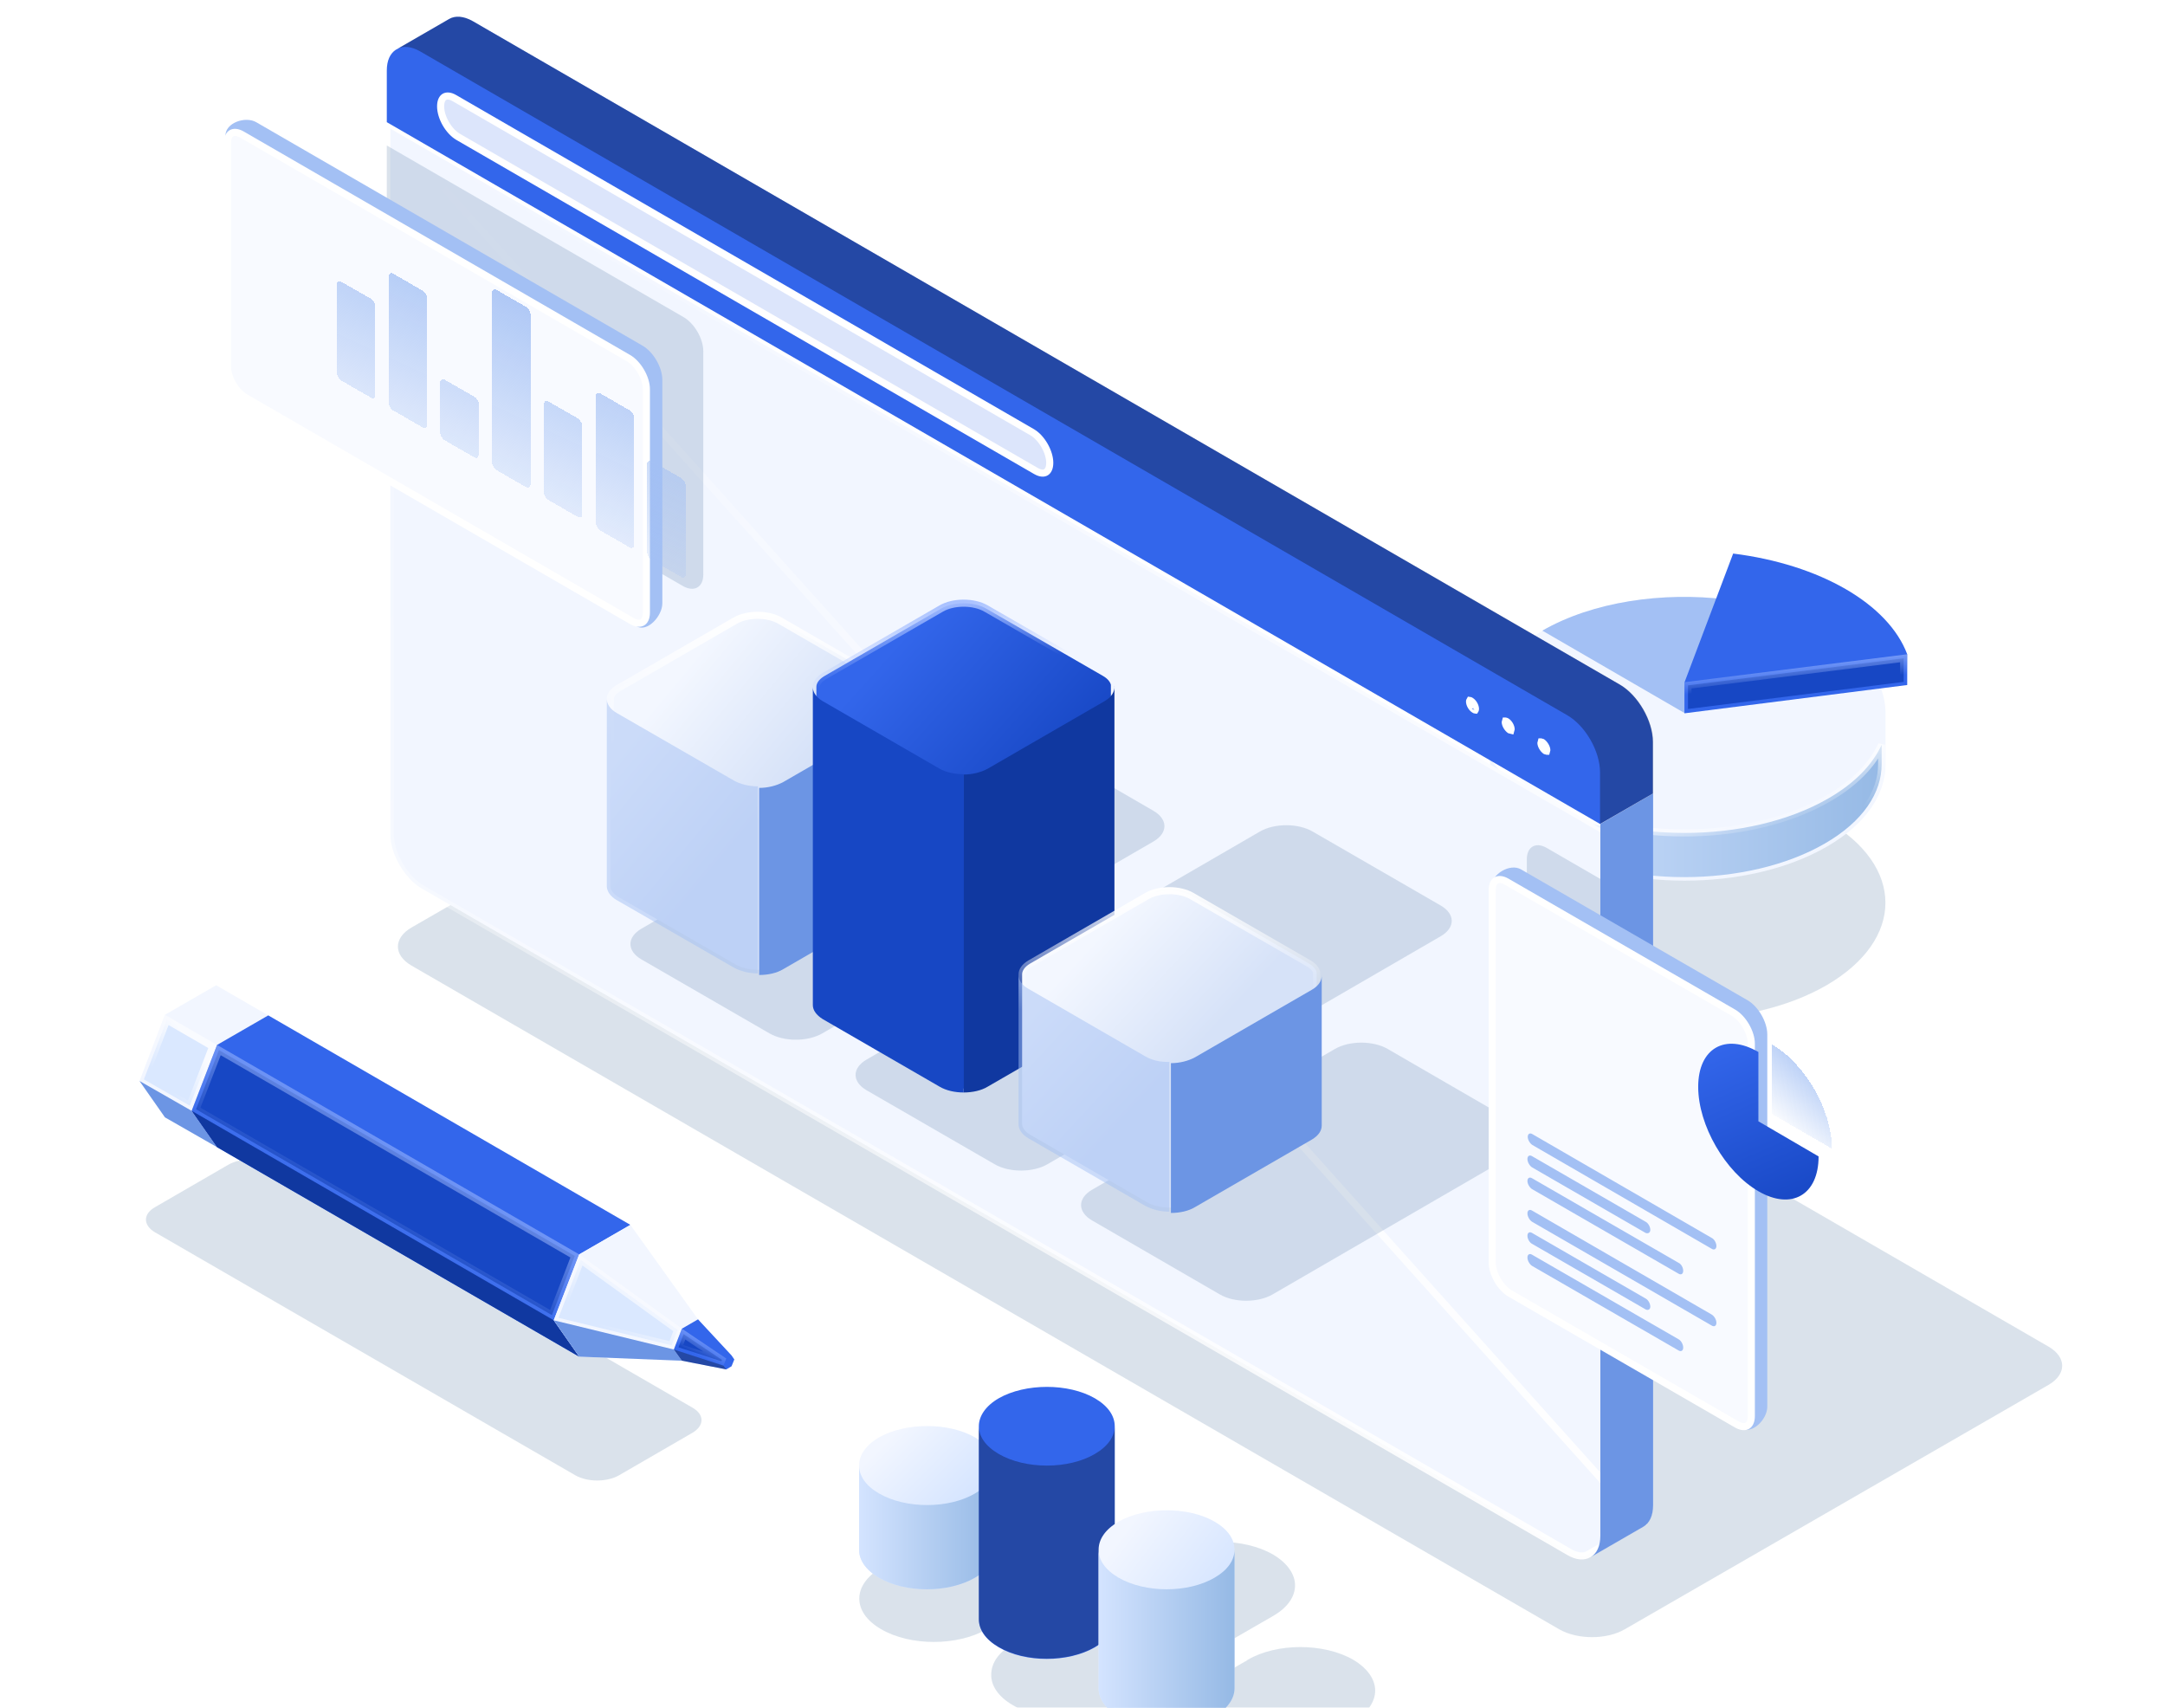 <svg width="388" height="306" viewBox="0 0 388 306" fill="none" xmlns="http://www.w3.org/2000/svg">
    <g opacity="0.2" filter="url(#filter0_f_26089_11531)">
        <path d="M327.345 147.03C313.276 138.899 290.477 138.899 276.408 147.085C262.339 155.216 262.339 168.415 276.408 176.546C290.477 184.677 313.276 184.677 327.345 176.546C341.414 168.36 341.414 155.161 327.345 147.03Z" fill="#194E83" fill-opacity="0.8"/>
    </g>
    <path d="M337.91 127.761C337.91 126.257 337.632 124.809 337.076 123.305L305.546 127.315L309.605 116.622V107.433C298.039 105.985 285.416 107.823 276.407 113.058C269.345 117.124 265.841 122.47 265.841 127.816V137.005C265.841 142.352 269.4 147.642 276.407 151.708C290.476 159.839 313.331 159.839 327.4 151.708C334.463 147.642 337.91 142.296 337.91 136.95V127.761Z" fill="#F2F6FF"/>
    <path d="M301.876 127.761L308.716 118.794L309.55 116.622V107.433C297.984 105.985 285.416 107.823 276.408 113.002L301.876 127.761Z" fill="#A3C0F4"/>
    <path d="M266.422 137.005V133.438C268.066 137.002 271.292 140.339 276.035 143.07C283.216 147.203 292.563 149.253 301.869 149.253C311.175 149.253 320.508 147.204 327.662 143.07C332.393 140.346 335.589 137.021 337.22 133.454V136.95C337.22 141.994 333.968 147.162 327.028 151.157L327.027 151.158C320.112 155.154 310.998 157.171 301.849 157.171C292.7 157.171 283.585 155.154 276.67 151.158C269.776 147.157 266.422 142.042 266.422 137.005Z" fill="url(#paint0_linear_26089_11531)" stroke="url(#paint1_linear_26089_11531)" stroke-width="1.271"/>
    <path d="M310.607 99.191L301.876 122.303V127.816L341.803 122.748V117.235C338.411 108.213 326.177 101.14 310.607 99.191Z" fill="#3366EB"/>
    <path d="M341.168 117.955V122.187L302.511 127.04V122.808L341.168 117.955Z" fill="#1747C4" stroke="url(#paint2_linear_26089_11531)" stroke-width="1.271"/>
    <g opacity="0.2" filter="url(#filter1_f_26089_11531)">
        <path d="M367.161 241.317L240.707 168.194C237.426 166.301 237.426 163.237 240.707 161.344L242.82 160.119C246.101 158.225 246.101 155.162 242.82 153.269L187.211 121.191C183.931 119.297 178.648 119.297 175.422 121.191L173.309 122.416C170.028 124.309 164.746 124.309 161.52 122.416C158.239 120.522 152.957 120.522 149.731 122.416L141.724 127.038L73.77 166.189C70.489 168.083 70.489 171.146 73.77 173.039L279.411 291.94C282.692 293.834 287.974 293.834 291.2 291.94L359.098 252.789L367.106 248.167C370.387 246.273 370.387 243.21 367.161 241.317Z" fill="#194E83" fill-opacity="0.8"/>
    </g>
    <path d="M69.957 23.049L286.433 148.193L286.751 148.376L287.069 148.193L295.569 143.285V269.718C295.569 271.479 294.953 272.552 294.163 273.01L69.957 23.049ZM69.957 23.049V149.48C69.957 151.235 70.579 153.215 71.609 154.996C72.639 156.777 74.04 158.3 75.536 159.179C75.536 159.179 75.537 159.179 75.538 159.18L281.175 278.078L281.179 278.081C282.683 278.964 283.912 278.972 284.688 278.481L284.699 278.474L284.71 278.468L294.162 273.011L69.957 23.049Z" fill="#F2F6FF" stroke="url(#paint3_linear_26089_11531)" stroke-width="1.271"/>
    <g opacity="0.2" filter="url(#filter2_f_26089_11531)">
        <path d="M126.042 102.978V62.936C126.042 60.652 124.43 57.924 122.483 56.81L69.321 26.068V74.297L122.428 105.038C124.43 106.152 126.042 105.206 126.042 102.978Z" fill="#194E83" fill-opacity="0.8"/>
    </g>
    <path d="M286.807 147.643V275.176C286.807 277.069 286.14 278.406 285.083 279.018L294.537 273.561C295.593 272.948 296.261 271.612 296.261 269.718V142.185L286.807 147.643Z" fill="#6C95E4"/>
    <g opacity="0.2" filter="url(#filter3_f_26089_11531)">
        <path d="M277.186 151.931C275.24 150.817 273.627 151.708 273.627 153.991V220.709C273.627 222.993 275.184 225.722 277.186 226.836L286.807 232.405V157.5L277.186 151.931Z" fill="#194E83" fill-opacity="0.8"/>
    </g>
    <path d="M71.156 8.804C71.1 8.804 71.1 8.86 71.045 8.86L70.934 8.915C69.933 9.584 69.321 10.809 69.321 12.647V21.891L286.751 147.642L296.205 142.185V132.94C296.205 129.153 293.535 124.586 290.31 122.693L84.725 3.792C83.056 2.845 81.555 2.789 80.498 3.402L71.156 8.804Z" fill="#3366EB"/>
    <path opacity="0.3" d="M296.26 142.185V132.94C296.26 129.153 293.591 124.586 290.366 122.693L84.725 3.792C83.057 2.845 81.555 2.789 80.499 3.402L71.212 8.748C72.269 8.191 73.714 8.303 75.272 9.194L280.857 128.151C284.138 130.044 286.751 134.611 286.751 138.398V147.642L296.26 142.185Z" fill="black"/>
    <path d="M185.643 84.386L185.638 84.384L82.099 24.518C82.099 24.518 82.098 24.517 82.097 24.517C81.269 24.028 80.479 23.173 79.894 22.159C79.31 21.144 78.965 20.027 78.965 19.051C78.965 18.07 79.303 17.553 79.662 17.346C80.02 17.139 80.626 17.106 81.454 17.594L81.454 17.594L81.459 17.596L184.998 77.462C184.998 77.462 184.999 77.463 185 77.463C185.825 77.95 186.616 78.817 187.201 79.841C187.788 80.865 188.132 81.982 188.132 82.929C188.132 83.911 187.794 84.427 187.435 84.635C187.077 84.841 186.471 84.874 185.643 84.386ZM263.554 125.568L263.564 125.574L263.575 125.58C263.793 125.708 264.013 125.938 264.179 126.226C264.345 126.515 264.427 126.811 264.427 127.037C264.427 127.155 264.403 127.211 264.389 127.233C264.368 127.231 264.316 127.22 264.237 127.169L264.226 127.162L264.216 127.156C263.998 127.029 263.778 126.799 263.612 126.511C263.445 126.221 263.363 125.926 263.363 125.7C263.363 125.581 263.387 125.525 263.401 125.503C263.422 125.505 263.474 125.517 263.554 125.568ZM264.379 127.246C264.379 127.246 264.38 127.245 264.381 127.244C264.38 127.246 264.379 127.246 264.379 127.246ZM270.822 130.712C270.822 130.813 270.806 130.875 270.794 130.907C270.762 130.902 270.704 130.885 270.621 130.838C270.419 130.706 270.196 130.47 270.023 130.178C269.845 129.879 269.758 129.588 269.758 129.376C269.758 129.285 269.771 129.231 269.781 129.203C269.782 129.203 269.782 129.203 269.783 129.203C269.82 129.206 269.888 129.219 269.987 129.267C270.2 129.396 270.412 129.621 270.574 129.902C270.74 130.191 270.822 130.486 270.822 130.712ZM277.217 134.444C277.217 134.534 277.205 134.588 277.195 134.616C277.194 134.616 277.193 134.616 277.192 134.616C277.157 134.614 277.092 134.601 276.999 134.558C276.802 134.424 276.586 134.193 276.418 133.91C276.24 133.611 276.153 133.32 276.153 133.107C276.153 133.017 276.166 132.962 276.176 132.934C276.177 132.934 276.177 132.934 276.178 132.934C276.214 132.937 276.278 132.95 276.371 132.993C276.569 133.127 276.784 133.358 276.952 133.641C277.13 133.94 277.217 134.231 277.217 134.444Z" fill="#EEF3FD" fill-opacity="0.9" stroke="white" stroke-width="1.271"/>
    <path d="M115.142 61.934C117.088 63.047 118.701 65.832 118.701 68.059V108.102C118.701 110.385 116.031 113.337 114.085 112.223L44.852 72.181C42.906 71.067 40.404 68.282 40.404 66.055L40.404 24.286C40.404 22.003 43.963 20.778 45.909 21.891L115.142 61.934Z" fill="#A3C0F4"/>
    <path d="M112.6 64.154L112.603 64.156C113.454 64.643 114.272 65.524 114.878 66.569C115.485 67.614 115.842 68.757 115.842 69.73V109.772C115.842 110.778 115.492 111.308 115.113 111.525C114.73 111.743 114.092 111.772 113.235 111.282C113.235 111.282 113.234 111.282 113.234 111.281L44.004 71.241L44.001 71.239C43.15 70.752 42.332 69.871 41.726 68.826C41.119 67.781 40.762 66.638 40.762 65.665V25.623C40.762 24.617 41.112 24.087 41.491 23.87C41.874 23.652 42.512 23.623 43.369 24.113C43.369 24.113 43.37 24.113 43.37 24.114L112.6 64.154Z" fill="#F8FAFF" stroke="url(#paint4_linear_26089_11531)" stroke-width="1.271"/>
    <g filter="url(#filter4_dd_26089_11531)">
        <path d="M38.483 44.623L33.256 41.616C32.755 41.337 32.422 41.56 32.422 42.117V57.822C32.422 58.379 32.811 59.047 33.256 59.326L38.483 62.333C38.928 62.612 39.317 62.389 39.317 61.832V46.071C39.317 45.57 38.928 44.902 38.483 44.623ZM47.77 43.175L42.543 40.168C42.098 39.889 41.709 40.112 41.709 40.669V63.224C41.709 63.781 42.098 64.449 42.543 64.672L47.77 67.68C48.215 67.958 48.604 67.735 48.604 67.178V44.623C48.604 44.066 48.215 43.454 47.77 43.175ZM57.001 62.166L51.774 59.159C51.329 58.88 50.94 59.103 50.94 59.66V68.571C50.94 69.127 51.329 69.796 51.774 70.019L57.001 73.026C57.446 73.304 57.835 73.082 57.835 72.525V63.614C57.891 63.113 57.501 62.444 57.001 62.166ZM66.288 46.071L61.06 43.064C60.615 42.785 60.226 43.008 60.226 43.565V73.917C60.226 74.474 60.615 75.142 61.06 75.365L66.288 78.372C66.732 78.651 67.122 78.428 67.122 77.871V47.519C67.122 47.018 66.788 46.35 66.288 46.071ZM75.574 66.064L70.347 63.057C69.902 62.779 69.513 63.001 69.513 63.558V79.263C69.513 79.82 69.902 80.489 70.347 80.711L75.574 83.719C76.019 83.997 76.408 83.774 76.408 83.217V67.512C76.408 67.011 76.019 66.343 75.574 66.064ZM94.092 76.757L88.865 73.75C88.42 73.471 88.031 73.694 88.031 74.251V90.012C88.031 90.569 88.42 91.237 88.865 91.46L94.092 94.467C94.537 94.746 94.926 94.523 94.926 93.966V78.261C94.982 77.704 94.592 77.036 94.092 76.757ZM84.861 64.617L79.634 61.609C79.189 61.331 78.799 61.553 78.799 62.11V84.665C78.799 85.222 79.189 85.891 79.634 86.169L84.861 89.176C85.306 89.455 85.695 89.232 85.695 88.675V66.064C85.695 65.507 85.306 64.895 84.861 64.617Z" fill="url(#paint5_linear_26089_11531)" shape-rendering="crispEdges"/>
    </g>
    <g opacity="0.2" filter="url(#filter5_f_26089_11531)">
        <path d="M153.995 286.441C153.995 284.489 155.279 282.476 157.906 280.951L166.767 275.887V275.948C166.889 275.887 167.012 275.765 167.134 275.643C172.389 272.654 180.883 272.654 186.077 275.643C188.705 277.168 189.988 279.12 189.988 281.134C189.988 283.086 188.705 285.099 186.077 286.624L176.972 291.871C176.911 291.871 176.911 291.932 176.85 291.932C171.595 294.982 163.101 294.982 157.906 291.932C155.279 290.407 153.995 288.454 153.995 286.441ZM181.494 305.536C186.749 308.587 195.243 308.587 200.438 305.536C200.499 305.536 200.499 305.475 200.56 305.475L228.181 289.553C230.808 288.027 232.092 286.075 232.092 284.062C232.092 282.11 230.747 280.097 228.181 278.571C222.925 275.521 214.431 275.521 209.237 278.571C209.115 278.632 208.993 278.754 208.871 278.876V278.815L181.555 294.555C178.928 296.08 177.644 298.032 177.644 300.046C177.583 301.998 178.866 304.011 181.494 305.536ZM205.082 319.08C210.337 322.13 218.831 322.13 224.025 319.08C224.086 319.08 224.086 319.019 224.148 319.019L242.541 308.403C245.169 306.878 246.452 304.926 246.452 302.913C246.452 300.961 245.108 298.948 242.541 297.422C237.286 294.372 228.792 294.372 223.598 297.422C223.475 297.483 223.353 297.605 223.231 297.727V297.666L205.143 308.098C202.515 309.624 201.232 311.576 201.232 313.589C201.171 315.602 202.454 317.615 205.082 319.08Z" fill="#194E83" fill-opacity="0.8"/>
    </g>
    <path d="M153.957 262.589C153.957 260.807 155.125 258.969 157.516 257.577C162.299 254.848 170.028 254.848 174.755 257.577C177.146 258.969 178.314 260.751 178.314 262.589V277.682C178.314 279.519 177.146 281.302 174.755 282.694C169.973 285.478 162.243 285.478 157.516 282.694C155.125 281.302 153.957 279.519 153.957 277.682V262.589Z" fill="url(#paint6_linear_26089_11531)"/>
    <path d="M157.516 267.602C162.299 270.386 170.028 270.386 174.755 267.602C177.146 266.209 178.314 264.427 178.314 262.589V277.682C178.314 279.52 177.146 281.302 174.755 282.694C169.973 285.479 162.243 285.479 157.516 282.694C155.125 281.302 153.957 279.52 153.957 277.682V262.589C153.957 264.427 155.125 266.209 157.516 267.602Z" fill="url(#paint7_linear_26089_11531)"/>
    <path d="M175.422 255.572C175.422 253.79 176.59 251.952 178.981 250.56C183.764 247.831 191.493 247.831 196.22 250.56C198.611 251.952 199.779 253.734 199.779 255.572V290.157C199.779 291.939 198.611 293.776 196.22 295.169C191.438 297.953 183.708 297.953 178.981 295.169C176.59 293.776 175.422 291.994 175.422 290.157V255.572Z" fill="#3366EB"/>
    <path opacity="0.3" d="M178.981 260.529C183.764 263.313 191.493 263.313 196.22 260.529C198.611 259.136 199.779 257.354 199.779 255.516V290.101C199.779 291.883 198.611 293.721 196.22 295.113C191.438 297.897 183.708 297.897 178.981 295.113C176.59 293.721 175.422 291.938 175.422 290.101V255.572C175.422 257.354 176.59 259.136 178.981 260.529Z" fill="black"/>
    <path d="M196.888 277.682C196.888 275.844 198.056 274.062 200.447 272.669C205.229 269.94 212.959 269.94 217.686 272.669C220.077 274.062 221.245 275.844 221.245 277.682V302.52C221.245 304.302 220.077 306.14 217.686 307.532C212.903 310.317 205.174 310.317 200.447 307.532C198.056 306.14 196.888 304.358 196.888 302.52V277.682Z" fill="url(#paint8_linear_26089_11531)"/>
    <path d="M200.447 282.694C205.229 285.478 212.959 285.478 217.686 282.694C220.077 281.301 221.245 279.519 221.245 277.682V302.52C221.245 304.302 220.077 306.14 217.686 307.532C212.903 310.317 205.174 310.317 200.447 307.532C198.056 306.14 196.888 304.358 196.888 302.52V277.737C196.888 279.519 198.056 281.301 200.447 282.694Z" fill="url(#paint9_linear_26089_11531)"/>
    <g opacity="0.2" filter="url(#filter6_f_26089_11531)">
        <path d="M147.383 185.163C144.766 186.689 140.505 186.689 137.888 185.163L114.943 171.912C112.326 170.385 112.326 167.943 114.943 166.416L174.344 132.038C176.961 130.511 181.221 130.511 183.838 132.038L206.722 145.288C209.339 146.815 209.339 149.258 206.722 150.784L147.383 185.163ZM258.211 167.76C260.828 166.233 260.828 163.79 258.211 162.264L235.266 149.013C232.649 147.487 228.389 147.487 225.772 149.013L155.295 189.864C152.677 191.391 152.677 193.833 155.295 195.36L178.239 208.611C180.856 210.137 185.117 210.137 187.734 208.611L258.211 167.76ZM271.6 206.718C274.217 205.191 274.217 202.749 271.6 201.222L248.717 187.971C246.1 186.445 241.839 186.445 239.222 187.971L195.706 213.19C193.089 214.717 193.089 217.16 195.706 218.686L218.59 231.937C221.207 233.463 225.468 233.463 228.085 231.937L271.6 206.718Z" fill="#194E83" fill-opacity="0.8"/>
    </g>
    <path d="M160.702 123.299L160.709 123.302L160.715 123.306C161.81 123.904 162.22 124.67 162.22 125.254V158.781C162.22 159.384 161.844 160.143 160.771 160.729L160.764 160.733L160.758 160.737L139.849 172.822L139.847 172.823C138.772 173.449 137.318 173.781 135.829 173.781C134.341 173.781 132.887 173.449 131.812 172.823L131.809 172.821L110.845 160.736L110.843 160.735C109.8 160.138 109.383 159.371 109.383 158.781V125.254C109.383 124.664 109.745 123.951 110.848 123.297L131.754 111.214L131.756 111.213C132.832 110.586 134.285 110.255 135.774 110.255C137.262 110.255 138.716 110.586 139.791 111.213L139.793 111.214L160.702 123.299Z" fill="url(#paint10_linear_26089_11531)" stroke="url(#paint11_linear_26089_11531)" stroke-width="1.271"/>
    <path d="M163.077 125.366C163.132 126.313 162.576 127.315 161.297 128.039L140.389 140.124C139.165 140.792 137.608 141.182 136.051 141.182V174.708C137.608 174.708 139.221 174.374 140.389 173.65L161.297 161.565C162.521 160.897 163.077 159.95 163.077 159.059V125.533C163.132 125.422 163.077 125.366 163.077 125.366Z" fill="#6C95E4"/>
    <g opacity="0.5">
        <path d="M131.492 139.846L110.527 127.761C109.359 127.092 108.748 126.146 108.748 125.255V158.781C108.748 159.672 109.359 160.619 110.527 161.287L131.492 173.372C132.715 174.04 134.272 174.43 135.829 174.43V140.904C134.216 140.904 132.659 140.514 131.492 139.846Z" fill="#A3C0F4"/>
    </g>
    <path d="M197.683 121.127L197.685 121.128C198.511 121.601 198.945 122.181 199.089 122.696V123.082V180.055C199.089 180.658 198.713 181.417 197.64 182.003L197.634 182.007L197.627 182.011L176.718 194.096L176.716 194.097C175.641 194.723 174.187 195.055 172.699 195.055C171.21 195.055 169.756 194.723 168.681 194.097L168.679 194.096L147.779 182.016C146.709 181.35 146.308 180.632 146.308 180.055V123.082C146.308 122.492 146.669 121.779 147.773 121.125L168.679 109.042L168.681 109.041C169.756 108.414 171.21 108.083 172.699 108.083C174.187 108.083 175.641 108.414 176.716 109.041L176.719 109.042L197.683 121.127Z" fill="url(#paint12_linear_26089_11531)" stroke="url(#paint13_linear_26089_11531)" stroke-width="1.271"/>
    <path d="M199.725 122.971C199.78 123.918 199.224 124.92 197.945 125.644L177.036 137.729C175.813 138.398 174.256 138.788 172.699 138.788V195.76C174.256 195.76 175.868 195.426 177.036 194.702L197.945 182.617C199.168 181.948 199.725 181.002 199.725 180.111V123.083C199.78 123.027 199.725 123.027 199.725 122.971Z" fill="#1038A0"/>
    <path d="M168.361 137.729L147.452 125.644C146.284 124.976 145.673 124.029 145.673 123.138V180.11C145.673 181.001 146.284 181.893 147.452 182.617L168.361 194.702C169.584 195.426 171.142 195.76 172.699 195.76V138.732C171.142 138.732 169.529 138.398 168.361 137.729Z" fill="#1747C4"/>
    <path d="M234.553 172.642L234.555 172.643C235.381 173.116 235.815 173.696 235.959 174.21V174.597V201.385C235.959 201.975 235.597 202.688 234.494 203.342C234.493 203.343 234.492 203.343 234.491 203.344L213.588 215.426L213.586 215.427C212.511 216.053 211.057 216.384 209.568 216.384C208.08 216.384 206.626 216.053 205.551 215.427L205.549 215.426L184.64 203.341L184.638 203.339C183.595 202.742 183.178 201.975 183.178 201.385V174.597C183.178 174.007 183.539 173.293 184.643 172.64L205.549 160.556L205.551 160.555C206.626 159.929 208.08 159.597 209.568 159.597C211.057 159.597 212.511 159.929 213.586 160.555L213.589 160.557L234.553 172.642Z" fill="url(#paint14_linear_26089_11531)" stroke="url(#paint15_linear_26089_11531)" stroke-width="1.271"/>
    <path d="M236.871 174.688C236.927 175.635 236.371 176.637 235.092 177.361L214.183 189.446C212.959 190.115 211.402 190.505 209.845 190.505V217.348C211.402 217.348 213.015 217.014 214.183 216.29L235.092 204.205C236.315 203.481 236.871 202.59 236.871 201.699V174.855C236.871 174.8 236.871 174.744 236.871 174.688Z" fill="#6C95E4"/>
    <g opacity="0.5">
        <path d="M205.231 189.279L184.322 177.194C183.099 176.526 182.543 175.579 182.543 174.688V201.476C182.543 202.367 183.155 203.313 184.322 203.982L205.231 216.067C206.455 216.735 208.012 217.125 209.569 217.125V190.282C208.012 190.337 206.455 190.003 205.231 189.279Z" fill="#A3C0F4"/>
    </g>
    <path d="M316.724 252.064C316.724 254.347 314 257.076 312.053 255.962L270.847 231.18C268.901 230.066 267.288 227.281 267.288 225.054L267.288 158.892C267.288 156.609 270.625 154.66 272.571 155.774L313.165 179.22C315.112 180.334 316.724 183.118 316.724 185.346V252.064Z" fill="#A3C0F4"/>
    <path d="M270.664 231.799L270.662 231.798C269.81 231.31 268.993 230.43 268.386 229.385C267.78 228.34 267.423 227.196 267.423 226.223V159.505C267.423 158.499 267.772 157.969 268.152 157.753C268.534 157.534 269.173 157.505 270.029 157.995C270.03 157.995 270.03 157.996 270.03 157.996L310.623 181.441L310.625 181.442C311.476 181.929 312.294 182.81 312.9 183.855C313.507 184.9 313.864 186.043 313.864 187.016V253.735C313.864 254.74 313.514 255.27 313.135 255.487C312.752 255.705 312.114 255.734 311.257 255.244C311.257 255.244 311.256 255.244 311.256 255.244L270.664 231.799Z" fill="#F8FAFF" stroke="white" stroke-width="1.271"/>
    <g filter="url(#filter7_dd_26089_11531)">
        <path d="M287.168 179.61C281.218 176.157 276.38 178.941 276.38 185.847C276.38 192.753 281.218 201.106 287.168 204.559C293.118 208.012 297.956 205.228 297.956 198.322L287.168 192.029V179.61Z" fill="url(#paint16_linear_26089_11531)"/>
    </g>
    <path d="M307.604 237.027C307.604 237.584 307.215 237.807 306.77 237.528L274.572 218.927C274.128 218.649 273.738 217.981 273.738 217.424C273.738 216.867 274.128 216.644 274.572 216.923L306.714 235.523C307.215 235.802 307.604 236.47 307.604 237.027ZM301.654 241.482C301.654 242.039 301.265 242.262 300.82 241.984L274.572 226.836C274.128 226.557 273.738 225.889 273.738 225.332C273.738 224.775 274.128 224.552 274.572 224.831L300.82 239.979C301.32 240.257 301.654 240.926 301.654 241.482ZM295.759 234.131C295.759 233.574 295.37 232.906 294.925 232.683L274.572 220.932C274.128 220.654 273.738 220.877 273.738 221.434C273.738 221.991 274.128 222.659 274.572 222.882L294.925 234.632C295.37 234.855 295.759 234.632 295.759 234.131ZM307.604 223.271C307.604 223.828 307.215 224.051 306.77 223.773L274.628 205.172C274.183 204.893 273.794 204.225 273.794 203.724C273.794 203.167 274.183 202.944 274.628 203.223L306.77 221.823C307.215 222.046 307.604 222.714 307.604 223.271ZM301.654 227.727C301.654 228.284 301.265 228.506 300.82 228.228L274.572 213.08C274.128 212.801 273.738 212.133 273.738 211.632C273.738 211.075 274.128 210.852 274.572 211.131L300.82 226.279C301.32 226.502 301.654 227.17 301.654 227.727ZM295.759 220.375C295.759 219.819 295.37 219.15 294.925 218.927L274.572 207.177C274.128 206.898 273.738 207.121 273.738 207.678C273.738 208.235 274.128 208.903 274.572 209.182L294.925 220.932C295.37 221.099 295.759 220.877 295.759 220.375Z" fill="#A3C0F4"/>
    <g filter="url(#filter8_dd_26089_11531)">
        <path d="M289.559 178.217V190.692L300.347 196.93C300.347 190.024 295.509 181.67 289.559 178.217Z" fill="url(#paint17_linear_26089_11531)" shape-rendering="crispEdges"/>
    </g>
    <g opacity="0.2" filter="url(#filter9_f_26089_11531)">
        <path d="M124.095 252.231L48.746 208.68C46.577 207.455 43.129 207.455 40.961 208.68L27.781 216.31C25.613 217.535 25.613 219.54 27.781 220.821L103.131 264.371C105.3 265.597 108.747 265.597 110.916 264.371L124.095 256.742C126.264 255.461 126.264 253.456 124.095 252.231Z" fill="#194E83" fill-opacity="0.8"/>
    </g>
    <path d="M48.079 200.271L52.694 188.464L48.079 181.948L38.904 187.239L34.344 199.046L38.904 205.561L48.079 200.271Z" fill="#EDEDEF"/>
    <path d="M48.078 181.949L38.735 176.547L29.56 181.837L25 193.699L29.56 200.215L38.902 205.562L34.342 199.046L38.902 187.239L48.078 181.949Z" fill="#F2F6FF"/>
    <g opacity="0.5">
        <path d="M29.886 182.76L38.114 187.517L34.016 198.127L25.789 193.418L29.886 182.76Z" fill="#C1D9FF" stroke="url(#paint18_linear_26089_11531)" stroke-width="1.271"/>
    </g>
    <path d="M29.56 200.215L38.902 205.561L34.342 199.046L25 193.699L29.56 200.215Z" fill="#6C95E4"/>
    <path d="M48.079 200.271L52.694 188.464L48.079 181.948L38.904 187.239L34.344 199.046L38.904 205.561L48.079 200.271Z" fill="#EDEDEF"/>
    <path d="M112.974 219.484L48.079 181.948L38.904 187.239L34.344 199.046L38.904 205.561L103.799 243.097L99.239 236.582L103.799 224.775L112.974 219.484Z" fill="#3366EB"/>
    <path d="M103.01 225.053L98.914 235.659L35.132 198.768L39.229 188.161L103.01 225.053Z" fill="#1747C4" stroke="url(#paint19_linear_26089_11531)" stroke-width="1.271"/>
    <path d="M103.799 243.098L38.904 205.562L34.344 199.046L99.239 236.582L103.799 243.098Z" fill="#1038A0"/>
    <path d="M125.096 242.151L126.542 238.475L125.096 236.414L122.204 238.085L120.759 241.816L122.204 243.821L125.096 242.151Z" fill="#EDEDEF"/>
    <path d="M125.096 236.414L112.973 219.484L103.798 224.775L99.238 236.582L103.798 243.097L122.204 243.821L120.758 241.817L122.204 238.085L125.096 236.414Z" fill="#F2F6FF"/>
    <g opacity="0.5">
        <path d="M121.434 238.313L120.367 241.068L100.091 236.135L104.093 225.773L121.434 238.313Z" fill="#C1D9FF" stroke="url(#paint20_linear_26089_11531)" stroke-width="1.271"/>
    </g>
    <path d="M122.204 243.822L103.798 243.098L99.238 236.582L120.758 241.817L122.204 243.822Z" fill="#6C95E4"/>
    <path d="M131.102 242.875L131.602 243.599L131.102 244.824L130.156 245.381L122.204 243.821L120.759 241.816L122.204 238.085L125.096 236.414L131.102 242.875Z" fill="#3366EB"/>
    <path d="M122.51 239.056L129.379 243.675L129.282 243.923L121.594 241.42L122.51 239.056Z" fill="#1747C4" stroke="url(#paint21_linear_26089_11531)" stroke-width="1.271"/>
    <path opacity="0.3" d="M130.156 245.381L129.656 244.712L120.759 241.816L122.204 243.821L130.156 245.381Z" fill="black"/>
    <defs>
        <filter id="filter0_f_26089_11531" x="240.436" y="115.518" width="122.881" height="92.546" filterUnits="userSpaceOnUse" color-interpolation-filters="sRGB">
            <feFlood flood-opacity="0" result="BackgroundImageFix"/>
            <feBlend mode="normal" in="SourceGraphic" in2="BackgroundImageFix" result="shape"/>
            <feGaussianBlur stdDeviation="12.71" result="effect1_foregroundBlur_26089_11531"/>
        </filter>
        <filter id="filter1_f_26089_11531" x="33.179" y="81.64" width="374.524" height="249.85" filterUnits="userSpaceOnUse" color-interpolation-filters="sRGB">
            <feFlood flood-opacity="0" result="BackgroundImageFix"/>
            <feBlend mode="normal" in="SourceGraphic" in2="BackgroundImageFix" result="shape"/>
            <feGaussianBlur stdDeviation="19.065" result="effect1_foregroundBlur_26089_11531"/>
        </filter>
        <filter id="filter2_f_26089_11531" x="43.901" y="0.648" width="107.561" height="130.279" filterUnits="userSpaceOnUse" color-interpolation-filters="sRGB">
            <feFlood flood-opacity="0" result="BackgroundImageFix"/>
            <feBlend mode="normal" in="SourceGraphic" in2="BackgroundImageFix" result="shape"/>
            <feGaussianBlur stdDeviation="12.71" result="effect1_foregroundBlur_26089_11531"/>
        </filter>
        <filter id="filter3_f_26089_11531" x="260.917" y="138.743" width="38.599" height="106.372" filterUnits="userSpaceOnUse" color-interpolation-filters="sRGB">
            <feFlood flood-opacity="0" result="BackgroundImageFix"/>
            <feBlend mode="normal" in="SourceGraphic" in2="BackgroundImageFix" result="shape"/>
            <feGaussianBlur stdDeviation="6.355" result="effect1_foregroundBlur_26089_11531"/>
        </filter>
        <filter id="filter4_dd_26089_11531" x="32.422" y="38.777" width="98.098" height="76.146" filterUnits="userSpaceOnUse" color-interpolation-filters="sRGB">
            <feFlood flood-opacity="0" result="BackgroundImageFix"/>
            <feColorMatrix in="SourceAlpha" type="matrix" values="0 0 0 0 0 0 0 0 0 0 0 0 0 0 0 0 0 0 127 0" result="hardAlpha"/>
            <feOffset dx="25.42" dy="10.168"/>
            <feGaussianBlur stdDeviation="5.084"/>
            <feComposite in2="hardAlpha" operator="out"/>
            <feColorMatrix type="matrix" values="0 0 0 0 0.098 0 0 0 0 0.306 0 0 0 0 0.514 0 0 0 0.16 0"/>
            <feBlend mode="normal" in2="BackgroundImageFix" result="effect1_dropShadow_26089_11531"/>
            <feColorMatrix in="SourceAlpha" type="matrix" values="0 0 0 0 0 0 0 0 0 0 0 0 0 0 0 0 0 0 127 0" result="hardAlpha"/>
            <feOffset dx="2.542" dy="-1.271"/>
            <feComposite in2="hardAlpha" operator="out"/>
            <feColorMatrix type="matrix" values="0 0 0 0 0.639 0 0 0 0 0.753 0 0 0 0 0.957 0 0 0 1 0"/>
            <feBlend mode="normal" in2="effect1_dropShadow_26089_11531" result="effect2_dropShadow_26089_11531"/>
            <feBlend mode="normal" in="SourceGraphic" in2="effect2_dropShadow_26089_11531" result="shape"/>
        </filter>
        <filter id="filter5_f_26089_11531" x="134.93" y="254.336" width="130.587" height="86.096" filterUnits="userSpaceOnUse" color-interpolation-filters="sRGB">
            <feFlood flood-opacity="0" result="BackgroundImageFix"/>
            <feBlend mode="normal" in="SourceGraphic" in2="BackgroundImageFix" result="shape"/>
            <feGaussianBlur stdDeviation="9.533" result="effect1_foregroundBlur_26089_11531"/>
        </filter>
        <filter id="filter6_f_26089_11531" x="93.916" y="111.828" width="198.713" height="140.319" filterUnits="userSpaceOnUse" color-interpolation-filters="sRGB">
            <feFlood flood-opacity="0" result="BackgroundImageFix"/>
            <feBlend mode="normal" in="SourceGraphic" in2="BackgroundImageFix" result="shape"/>
            <feGaussianBlur stdDeviation="9.533" result="effect1_foregroundBlur_26089_11531"/>
        </filter>
        <filter id="filter7_dd_26089_11531" x="276.38" y="176.857" width="57.164" height="49.521" filterUnits="userSpaceOnUse" color-interpolation-filters="sRGB">
            <feFlood flood-opacity="0" result="BackgroundImageFix"/>
            <feColorMatrix in="SourceAlpha" type="matrix" values="0 0 0 0 0 0 0 0 0 0 0 0 0 0 0 0 0 0 127 0" result="hardAlpha"/>
            <feOffset dx="25.42" dy="10.168"/>
            <feGaussianBlur stdDeviation="5.084"/>
            <feComposite in2="hardAlpha" operator="out"/>
            <feColorMatrix type="matrix" values="0 0 0 0 0.098 0 0 0 0 0.306 0 0 0 0 0.514 0 0 0 0.16 0"/>
            <feBlend mode="normal" in2="BackgroundImageFix" result="effect1_dropShadow_26089_11531"/>
            <feColorMatrix in="SourceAlpha" type="matrix" values="0 0 0 0 0 0 0 0 0 0 0 0 0 0 0 0 0 0 127 0" result="hardAlpha"/>
            <feOffset dx="2.542" dy="-1.271"/>
            <feComposite in2="hardAlpha" operator="out"/>
            <feColorMatrix type="matrix" values="0 0 0 0 0.141 0 0 0 0 0.282 0 0 0 0 0.647 0 0 0 1 0"/>
            <feBlend mode="normal" in2="effect1_dropShadow_26089_11531" result="effect2_dropShadow_26089_11531"/>
            <feBlend mode="normal" in="SourceGraphic" in2="effect2_dropShadow_26089_11531" result="shape"/>
        </filter>
        <filter id="filter8_dd_26089_11531" x="289.559" y="176.946" width="46.376" height="40.319" filterUnits="userSpaceOnUse" color-interpolation-filters="sRGB">
            <feFlood flood-opacity="0" result="BackgroundImageFix"/>
            <feColorMatrix in="SourceAlpha" type="matrix" values="0 0 0 0 0 0 0 0 0 0 0 0 0 0 0 0 0 0 127 0" result="hardAlpha"/>
            <feOffset dx="25.42" dy="10.168"/>
            <feGaussianBlur stdDeviation="5.084"/>
            <feComposite in2="hardAlpha" operator="out"/>
            <feColorMatrix type="matrix" values="0 0 0 0 0.098 0 0 0 0 0.306 0 0 0 0 0.514 0 0 0 0.16 0"/>
            <feBlend mode="normal" in2="BackgroundImageFix" result="effect1_dropShadow_26089_11531"/>
            <feColorMatrix in="SourceAlpha" type="matrix" values="0 0 0 0 0 0 0 0 0 0 0 0 0 0 0 0 0 0 127 0" result="hardAlpha"/>
            <feOffset dx="2.542" dy="-1.271"/>
            <feComposite in2="hardAlpha" operator="out"/>
            <feColorMatrix type="matrix" values="0 0 0 0 0.639 0 0 0 0 0.753 0 0 0 0 0.957 0 0 0 1 0"/>
            <feBlend mode="normal" in2="effect1_dropShadow_26089_11531" result="effect2_dropShadow_26089_11531"/>
            <feBlend mode="normal" in="SourceGraphic" in2="effect2_dropShadow_26089_11531" result="shape"/>
        </filter>
        <filter id="filter9_f_26089_11531" x="0.735" y="182.341" width="150.407" height="108.369" filterUnits="userSpaceOnUse" color-interpolation-filters="sRGB">
            <feFlood flood-opacity="0" result="BackgroundImageFix"/>
            <feBlend mode="normal" in="SourceGraphic" in2="BackgroundImageFix" result="shape"/>
            <feGaussianBlur stdDeviation="12.71" result="effect1_foregroundBlur_26089_11531"/>
        </filter>
        <linearGradient id="paint0_linear_26089_11531" x1="337.855" y1="142.538" x2="265.457" y2="142.538" gradientUnits="userSpaceOnUse">
            <stop stop-color="#95B9E5"/>
            <stop offset="1" stop-color="#D4E4FF"/>
        </linearGradient>
        <linearGradient id="paint1_linear_26089_11531" x1="297.547" y1="140.625" x2="302.065" y2="154.876" gradientUnits="userSpaceOnUse">
            <stop stop-color="white"/>
            <stop offset="1" stop-color="white" stop-opacity="0"/>
        </linearGradient>
        <linearGradient id="paint2_linear_26089_11531" x1="329.176" y1="115.599" x2="329.751" y2="121.966" gradientUnits="userSpaceOnUse">
            <stop stop-color="#A6BFFF"/>
            <stop offset="1" stop-color="#A6BFFF" stop-opacity="0"/>
        </linearGradient>
        <linearGradient id="paint3_linear_26089_11531" x1="74.052" y1="21.753" x2="289.9" y2="288.695" gradientUnits="userSpaceOnUse">
            <stop stop-color="white" stop-opacity="0"/>
            <stop offset="1" stop-color="white"/>
        </linearGradient>
        <linearGradient id="paint4_linear_26089_11531" x1="44.508" y1="24.881" x2="113.677" y2="112.124" gradientUnits="userSpaceOnUse">
            <stop stop-color="white"/>
            <stop offset="1" stop-color="white"/>
        </linearGradient>
        <linearGradient id="paint5_linear_26089_11531" x1="83.435" y1="45.041" x2="61.19" y2="93.354" gradientUnits="userSpaceOnUse">
            <stop stop-color="#A3C0F4"/>
            <stop offset="1" stop-color="#A3C0F4" stop-opacity="0"/>
        </linearGradient>
        <linearGradient id="paint6_linear_26089_11531" x1="160.252" y1="256.717" x2="173.46" y2="269.925" gradientUnits="userSpaceOnUse">
            <stop stop-color="#F2F6FF"/>
            <stop offset="1" stop-color="#D4E4FF"/>
        </linearGradient>
        <linearGradient id="paint7_linear_26089_11531" x1="178.314" y1="273.505" x2="153.846" y2="273.505" gradientUnits="userSpaceOnUse">
            <stop stop-color="#95B9E5"/>
            <stop offset="1" stop-color="#D4E4FF"/>
        </linearGradient>
        <linearGradient id="paint8_linear_26089_11531" x1="203.183" y1="272.205" x2="220.088" y2="284.885" gradientUnits="userSpaceOnUse">
            <stop stop-color="#F2F6FF"/>
            <stop offset="1" stop-color="#D4E4FF"/>
        </linearGradient>
        <linearGradient id="paint9_linear_26089_11531" x1="221.245" y1="293.39" x2="196.777" y2="293.39" gradientUnits="userSpaceOnUse">
            <stop stop-color="#95B9E5"/>
            <stop offset="1" stop-color="#D4E4FF"/>
        </linearGradient>
        <linearGradient id="paint10_linear_26089_11531" x1="124.694" y1="117.473" x2="146.114" y2="135.295" gradientUnits="userSpaceOnUse">
            <stop stop-color="#F3F7FF"/>
            <stop offset="1" stop-color="#D6E2F8"/>
        </linearGradient>
        <linearGradient id="paint11_linear_26089_11531" x1="135.816" y1="109.326" x2="137.114" y2="133.364" gradientUnits="userSpaceOnUse">
            <stop stop-color="white"/>
            <stop offset="0.97" stop-color="white" stop-opacity="0"/>
        </linearGradient>
        <linearGradient id="paint12_linear_26089_11531" x1="158.863" y1="117.337" x2="187.017" y2="142.711" gradientUnits="userSpaceOnUse">
            <stop stop-color="#3366EB"/>
            <stop offset="1" stop-color="#1747C4"/>
        </linearGradient>
        <linearGradient id="paint13_linear_26089_11531" x1="171.028" y1="107.257" x2="172.766" y2="119.77" gradientUnits="userSpaceOnUse">
            <stop stop-color="#A6BFFF"/>
            <stop offset="1" stop-color="#A6BFFF" stop-opacity="0"/>
        </linearGradient>
        <linearGradient id="paint14_linear_26089_11531" x1="198.488" y1="165.999" x2="217.953" y2="184.073" gradientUnits="userSpaceOnUse">
            <stop stop-color="#F3F7FF"/>
            <stop offset="1" stop-color="#D6E2F8"/>
        </linearGradient>
        <linearGradient id="paint15_linear_26089_11531" x1="209.611" y1="158.7" x2="210.654" y2="180.25" gradientUnits="userSpaceOnUse">
            <stop stop-color="white"/>
            <stop offset="0.97" stop-color="white" stop-opacity="0"/>
        </linearGradient>
        <linearGradient id="paint16_linear_26089_11531" x1="279.821" y1="178.164" x2="293.029" y2="208.404" gradientUnits="userSpaceOnUse">
            <stop stop-color="#3366EB"/>
            <stop offset="1" stop-color="#1747C4"/>
        </linearGradient>
        <linearGradient id="paint17_linear_26089_11531" x1="298.363" y1="179.93" x2="288.357" y2="190.862" gradientUnits="userSpaceOnUse">
            <stop stop-color="#A3C0F4"/>
            <stop offset="1" stop-color="#A3C0F4" stop-opacity="0"/>
        </linearGradient>
        <linearGradient id="paint18_linear_26089_11531" x1="35.002" y1="187.768" x2="28.451" y2="193.223" gradientUnits="userSpaceOnUse">
            <stop stop-color="white"/>
            <stop offset="1" stop-color="white" stop-opacity="0"/>
        </linearGradient>
        <linearGradient id="paint19_linear_26089_11531" x1="83.785" y1="197.281" x2="69.187" y2="221.959" gradientUnits="userSpaceOnUse">
            <stop stop-color="#A6BFFF"/>
            <stop offset="1" stop-color="#A6BFFF" stop-opacity="0"/>
        </linearGradient>
        <linearGradient id="paint20_linear_26089_11531" x1="115.761" y1="230.649" x2="109.505" y2="239.339" gradientUnits="userSpaceOnUse">
            <stop stop-color="white"/>
            <stop offset="1" stop-color="white" stop-opacity="0"/>
        </linearGradient>
        <linearGradient id="paint21_linear_26089_11531" x1="128.274" y1="237.948" x2="125.527" y2="243.18" gradientUnits="userSpaceOnUse">
            <stop stop-color="#A6BFFF"/>
            <stop offset="1" stop-color="#A6BFFF" stop-opacity="0"/>
        </linearGradient>
    </defs>
</svg>
